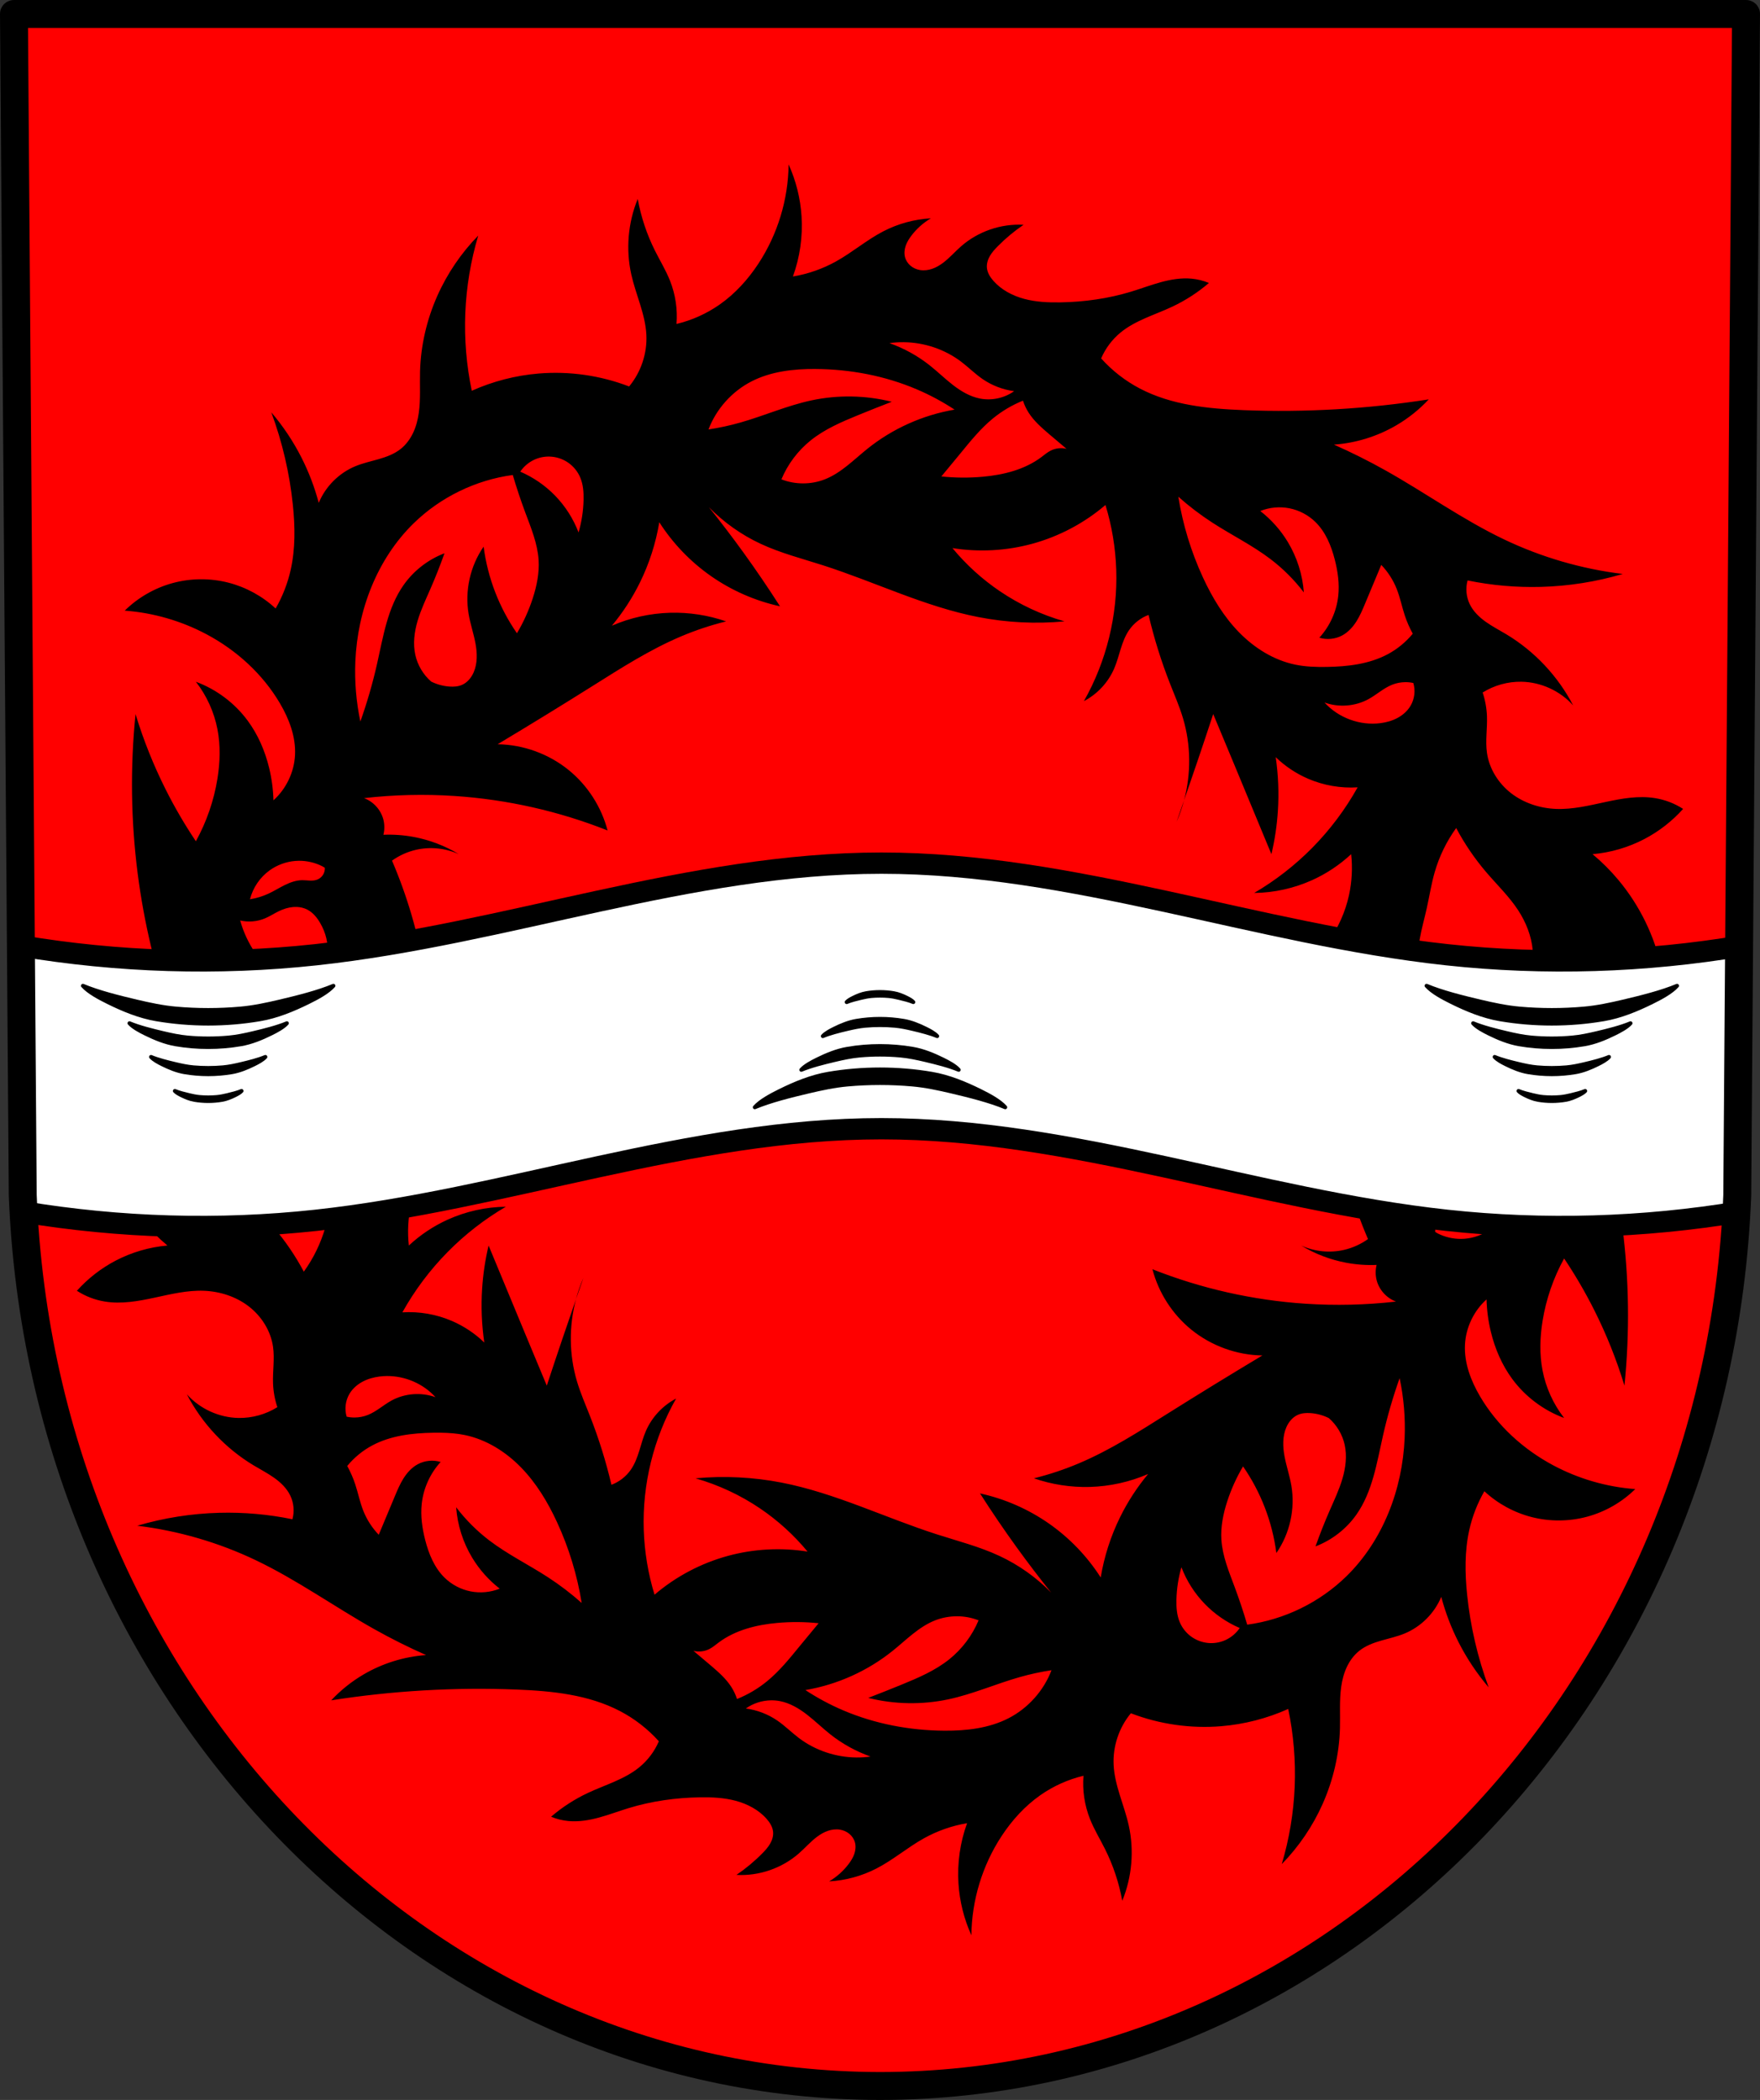 <?xml version="1.0" encoding="UTF-8" standalone="no"?>
<!-- Created with Inkscape (http://www.inkscape.org/) -->

<svg
   xmlns:dc="http://purl.org/dc/elements/1.1/"
   xmlns:cc="http://creativecommons.org/ns#"
   xmlns:rdf="http://www.w3.org/1999/02/22-rdf-syntax-ns#"
   xmlns:svg="http://www.w3.org/2000/svg"
   xmlns="http://www.w3.org/2000/svg"
   xmlns:sodipodi="http://sodipodi.sourceforge.net/DTD/sodipodi-0.dtd"
   xmlns:inkscape="http://www.inkscape.org/namespaces/inkscape"
   width="175.178mm"
   height="209.018mm"
   viewBox="0 0 175.178 209.018"
   version="1.1"
   id="svg1295"
   inkscape:version="0.92.4 (5da689c313, 2019-01-14)"
   sodipodi:docname="DEU Dörnbach COA.svg">
  <rect x="0" y="0" width="175.178" height="209.018" fill="#333333" stroke="none"/>
  <defs
     id="defs1289">
    <inkscape:path-effect
       effect="spiro"
       id="path-effect2584"
       is_visible="true" />
    <inkscape:path-effect
       effect="spiro"
       id="path-effect2579"
       is_visible="true" />
    <inkscape:path-effect
       effect="spiro"
       id="path-effect2574"
       is_visible="true" />
    <inkscape:path-effect
       effect="spiro"
       id="path-effect2569"
       is_visible="true" />
    <inkscape:path-effect
       effect="spiro"
       id="path-effect2564"
       is_visible="true" />
    <inkscape:path-effect
       effect="spiro"
       id="path-effect2559"
       is_visible="true" />
    <inkscape:path-effect
       effect="spiro"
       id="path-effect2554"
       is_visible="true" />
    <inkscape:path-effect
       effect="spiro"
       id="path-effect2549"
       is_visible="true" />
    <inkscape:path-effect
       effect="spiro"
       id="path-effect2544"
       is_visible="true" />
    <inkscape:path-effect
       effect="spiro"
       id="path-effect2539"
       is_visible="true" />
    <inkscape:path-effect
       effect="spiro"
       id="path-effect2535"
       is_visible="true" />
    <inkscape:path-effect
       effect="spiro"
       id="path-effect2385"
       is_visible="true" />
  </defs>
  <sodipodi:namedview
     id="base"
     pagecolor="#ffffff"
     bordercolor="#666666"
     borderopacity="1.0"
     inkscape:pageopacity="0.0"
     inkscape:pageshadow="2"
     inkscape:zoom="0.6936796"
     inkscape:cx="331.04457"
     inkscape:cy="394.99502"
     inkscape:document-units="mm"
     inkscape:current-layer="layer1"
     showgrid="false"
     inkscape:window-width="1366"
     inkscape:window-height="745"
     inkscape:window-x="-8"
     inkscape:window-y="-8"
     inkscape:window-maximized="1"
     fit-margin-top="0"
     fit-margin-left="0"
     fit-margin-right="0"
     fit-margin-bottom="0"
     inkscape:snap-midpoints="true"
     inkscape:snap-smooth-nodes="true"
     inkscape:snap-nodes="false" />
  <g
     inkscape:label="Ebene 1"
     inkscape:groupmode="layer"
     id="layer1"
     transform="translate(-3.412,-15.543)">
    <path
       style="fill:#ff0000;fill-opacity:1;fill-rule:evenodd;stroke:none;stroke-width:2.779;stroke-linecap:round;stroke-linejoin:round;stroke-miterlimit:4;stroke-dasharray:none;stroke-opacity:1"
       inkscape:connector-curvature="0"
       d="M 177.2,16.933 176.326,134.514 C 174.418,183.973 136.719,223.144 91.001,223.172 45.324,223.111 7.611,183.926 5.676,134.514 L 4.801,16.933 H 90.999 Z"
       id="path10563-0-6-2-2"
       sodipodi:nodetypes="ccccccc" />
    <path
       style="fill:#000000;stroke:none;stroke-width:0.529;stroke-linecap:round;stroke-linejoin:round;stroke-miterlimit:4;stroke-dasharray:none;stroke-opacity:1"
       d="m 81.904,31.911 c -0.035,3.485 -1.091,6.955 -3.003,9.869 -1.033,1.574 -2.319,2.995 -3.861,4.076 -1.292,0.905 -2.756,1.565 -4.291,1.931 0.115,-1.454 -0.108,-2.934 -0.644,-4.291 -0.412,-1.042 -1.001,-2.002 -1.502,-3.003 -0.812,-1.624 -1.391,-3.363 -1.716,-5.149 -0.97,2.36 -1.197,5.018 -0.643,7.509 0.449,2.02 1.398,3.941 1.502,6.007 0.093,1.849 -0.532,3.725 -1.716,5.149 -2.856,-1.098 -5.962,-1.542 -9.011,-1.287 -2.292,0.191 -4.551,0.774 -6.65,1.716 -0.531,-2.535 -0.748,-5.135 -0.644,-7.723 0.106,-2.615 0.539,-5.216 1.287,-7.723 -1.701,1.739 -3.089,3.783 -4.076,6.007 -1.048,2.362 -1.644,4.926 -1.717,7.509 -0.038,1.376 0.069,2.761 -0.122,4.124 -0.096,0.681 -0.267,1.356 -0.56,1.979 -0.293,0.623 -0.709,1.193 -1.249,1.621 -0.634,0.502 -1.41,0.788 -2.186,1.012 -0.777,0.224 -1.572,0.395 -2.319,0.704 -1.631,0.674 -2.973,2.017 -3.647,3.647 -0.412,-1.557 -0.988,-3.069 -1.717,-4.505 -0.818,-1.613 -1.829,-3.129 -3.003,-4.505 1.099,2.969 1.822,6.076 2.146,9.225 0.221,2.145 0.254,4.331 -0.214,6.436 -0.301,1.353 -0.81,2.66 -1.502,3.862 -1.326,-1.234 -2.965,-2.128 -4.72,-2.575 -1.801,-0.458 -3.721,-0.444 -5.515,0.042 -1.794,0.486 -3.459,1.442 -4.783,2.747 2.842,0.21 5.638,1.02 8.152,2.36 2.984,1.59 5.58,3.95 7.294,6.865 0.919,1.563 1.592,3.338 1.502,5.149 -0.085,1.705 -0.876,3.364 -2.146,4.505 -0.03,-1.084 -0.174,-2.164 -0.429,-3.218 -0.409,-1.691 -1.11,-3.321 -2.145,-4.72 -1.295,-1.749 -3.108,-3.109 -5.149,-3.862 1.072,1.376 1.814,3.007 2.146,4.72 0.315,1.623 0.264,3.302 0,4.934 -0.352,2.176 -1.081,4.291 -2.146,6.222 -1.107,-1.651 -2.111,-3.372 -3.003,-5.149 -1.211,-2.412 -2.217,-4.927 -3.003,-7.509 -0.534,5.277 -0.462,10.615 0.214,15.876 0.63,4.895 1.783,9.723 3.433,14.374 l 25.744,2.145 c -0.092,-4.208 -0.743,-8.404 -1.931,-12.443 -0.536,-1.824 -1.182,-3.616 -1.931,-5.364 0.706,-0.507 1.513,-0.874 2.36,-1.073 1.425,-0.334 2.96,-0.181 4.291,0.429 -1.382,-0.837 -2.917,-1.422 -4.505,-1.717 -0.989,-0.184 -1.998,-0.256 -3.003,-0.214 0.123,-0.49 0.123,-1.011 0,-1.502 -0.244,-0.971 -0.991,-1.801 -1.931,-2.145 2.989,-0.341 6.008,-0.412 9.01,-0.214 5.214,0.344 10.374,1.507 15.232,3.432 -0.611,-2.342 -1.984,-4.479 -3.862,-6.007 -1.984,-1.615 -4.521,-2.538 -7.079,-2.575 3.167,-1.897 6.314,-3.828 9.439,-5.792 2.849,-1.791 5.698,-3.619 8.796,-4.934 1.459,-0.619 2.967,-1.122 4.505,-1.502 -1.787,-0.619 -3.687,-0.912 -5.578,-0.858 -1.989,0.056 -3.967,0.496 -5.792,1.287 1.095,-1.313 2.034,-2.757 2.789,-4.291 0.933,-1.894 1.586,-3.925 1.931,-6.007 1.344,2.101 3.104,3.935 5.149,5.363 2.061,1.44 4.409,2.467 6.865,3.003 -1.164,-1.822 -2.381,-3.611 -3.647,-5.363 -1.106,-1.53 -2.251,-3.032 -3.432,-4.505 1.479,1.511 3.232,2.754 5.149,3.647 1.99,0.928 4.131,1.474 6.222,2.145 5.173,1.66 10.113,4.109 15.446,5.149 2.821,0.55 5.72,0.695 8.581,0.429 -2.286,-0.652 -4.467,-1.67 -6.436,-3.003 -1.766,-1.196 -3.361,-2.646 -4.72,-4.291 2.636,0.421 5.362,0.274 7.938,-0.429 2.676,-0.73 5.186,-2.059 7.294,-3.862 0.638,2.086 0.999,4.256 1.072,6.436 0.152,4.547 -0.974,9.129 -3.218,13.087 1.327,-0.691 2.406,-1.847 3.003,-3.218 0.277,-0.635 0.452,-1.309 0.658,-1.97 0.206,-0.662 0.449,-1.322 0.843,-1.891 0.471,-0.681 1.155,-1.212 1.931,-1.502 0.549,2.336 1.266,4.632 2.145,6.865 0.448,1.137 0.938,2.261 1.287,3.432 0.786,2.641 0.809,5.499 0.1,8.161 0.472,-1.36 0.94,-2.721 1.401,-4.085 0.507,-1.5 1.008,-3.001 1.502,-4.505 0.716,1.716 1.432,3.432 2.146,5.149 1.219,2.931 2.434,5.863 3.647,8.796 0.335,-1.409 0.55,-2.846 0.643,-4.291 0.116,-1.789 0.044,-3.59 -0.214,-5.363 0.932,0.901 2.028,1.632 3.218,2.145 1.547,0.667 3.253,0.964 4.935,0.858 -1.223,2.192 -2.743,4.219 -4.505,6.007 -1.722,1.747 -3.675,3.266 -5.792,4.505 1.992,-0.022 3.978,-0.464 5.792,-1.287 1.415,-0.642 2.724,-1.515 3.861,-2.574 0.148,1.358 0.075,2.74 -0.214,4.076 -0.727,3.348 -2.87,6.365 -5.792,8.152 l 12.882,-0.3 c -0.033,-0.12 -0.063,-0.24 -0.088,-0.362 -0.21,-1.023 -0.141,-2.085 0.038,-3.114 0.179,-1.029 0.467,-2.035 0.695,-3.054 0.268,-1.201 0.454,-2.421 0.794,-3.603 0.453,-1.574 1.18,-3.069 2.138,-4.397 0.833,1.569 1.838,3.046 2.992,4.397 1.071,1.254 2.274,2.406 3.176,3.786 0.779,1.193 1.322,2.558 1.45,3.978 0.063,0.705 0.019,1.422 -0.136,2.113 l 12.959,-0.301 c -0.692,-3.221 -2.178,-6.268 -4.291,-8.796 -0.779,-0.933 -1.641,-1.795 -2.574,-2.574 1.793,-0.155 3.553,-0.669 5.149,-1.502 1.453,-0.759 2.769,-1.782 3.862,-3.003 -0.842,-0.545 -1.799,-0.913 -2.789,-1.073 -1.641,-0.266 -3.318,0.037 -4.943,0.387 -1.625,0.35 -3.264,0.752 -4.926,0.686 -1.599,-0.064 -3.193,-0.582 -4.459,-1.561 -1.265,-0.98 -2.179,-2.433 -2.406,-4.017 -0.172,-1.205 0.045,-2.431 0,-3.647 -0.03,-0.802 -0.175,-1.599 -0.429,-2.36 1.149,-0.718 2.507,-1.096 3.862,-1.073 1.942,0.033 3.856,0.91 5.149,2.36 -1.511,-2.91 -3.84,-5.39 -6.65,-7.08 -0.686,-0.412 -1.4,-0.78 -2.052,-1.244 -0.652,-0.464 -1.247,-1.039 -1.595,-1.759 -0.351,-0.727 -0.429,-1.582 -0.214,-2.36 2.396,0.493 4.849,0.709 7.294,0.643 2.758,-0.074 5.506,-0.508 8.152,-1.287 -4.084,-0.497 -8.086,-1.662 -11.799,-3.433 -4.109,-1.96 -7.829,-4.637 -11.799,-6.865 -1.674,-0.939 -3.393,-1.799 -5.149,-2.575 2.185,-0.156 4.332,-0.823 6.221,-1.931 1.189,-0.697 2.277,-1.567 3.218,-2.575 -6.096,0.956 -12.285,1.316 -18.45,1.073 -3.533,-0.14 -7.164,-0.507 -10.298,-2.146 -1.453,-0.76 -2.768,-1.782 -3.862,-3.003 0.426,-0.996 1.095,-1.887 1.931,-2.575 1.488,-1.223 3.407,-1.753 5.149,-2.574 1.314,-0.619 2.544,-1.415 3.647,-2.36 -0.546,-0.228 -1.127,-0.373 -1.716,-0.429 -1.027,-0.097 -2.063,0.077 -3.058,0.348 -0.995,0.271 -1.962,0.638 -2.949,0.939 -2.291,0.698 -4.685,1.034 -7.08,1.073 -1.203,0.02 -2.419,-0.036 -3.581,-0.348 -1.162,-0.311 -2.275,-0.894 -3.07,-1.797 -0.322,-0.366 -0.596,-0.802 -0.643,-1.287 -0.04,-0.411 0.088,-0.826 0.294,-1.184 0.206,-0.358 0.488,-0.667 0.778,-0.961 0.785,-0.797 1.649,-1.516 2.575,-2.145 -2.246,-0.127 -4.531,0.661 -6.221,2.145 -0.613,0.538 -1.15,1.163 -1.804,1.651 -0.327,0.244 -0.683,0.453 -1.068,0.586 -0.385,0.133 -0.802,0.187 -1.205,0.123 -0.344,-0.055 -0.676,-0.198 -0.944,-0.422 -0.268,-0.224 -0.47,-0.528 -0.558,-0.866 -0.098,-0.374 -0.055,-0.776 0.073,-1.14 0.128,-0.365 0.337,-0.697 0.571,-1.005 0.524,-0.69 1.184,-1.276 1.931,-1.716 -1.64,0.091 -3.26,0.533 -4.72,1.287 -1.658,0.856 -3.089,2.097 -4.72,3.003 -1.331,0.74 -2.789,1.25 -4.291,1.502 0.696,-1.915 0.989,-3.974 0.858,-6.007 -0.115,-1.775 -0.553,-3.528 -1.287,-5.149 z m 39.36,63.295 c -0.247,0.713 -0.493,1.425 -0.744,2.137 0.304,-0.692 0.549,-1.407 0.744,-2.137 z M 93.353,49.604 c 2.043,0.02 4.081,0.698 5.713,1.931 0.739,0.559 1.395,1.224 2.16,1.747 0.929,0.635 2.009,1.048 3.125,1.195 -0.97,0.693 -2.231,0.966 -3.401,0.735 -0.993,-0.196 -1.89,-0.729 -2.69,-1.349 -0.8,-0.62 -1.525,-1.332 -2.319,-1.96 -1.2,-0.948 -2.557,-1.697 -3.998,-2.206 0.467,-0.067 0.939,-0.098 1.411,-0.093 z m -8.764,2.667 c 3.444,0.022 6.896,0.672 10.065,2.022 1.313,0.559 2.577,1.237 3.769,2.022 -3.164,0.537 -6.185,1.895 -8.686,3.906 -1.358,1.092 -2.606,2.397 -4.228,3.033 -1.372,0.538 -2.948,0.538 -4.32,0 0.625,-1.5 1.63,-2.84 2.895,-3.861 1.397,-1.127 3.072,-1.847 4.734,-2.527 1.114,-0.456 2.232,-0.9 3.355,-1.333 -2.609,-0.652 -5.367,-0.699 -7.996,-0.138 -2.418,0.516 -4.699,1.531 -7.077,2.206 -1.041,0.296 -2.101,0.526 -3.171,0.689 0.777,-2.043 2.33,-3.78 4.274,-4.78 1.948,-1.001 4.197,-1.255 6.388,-1.241 z m 20.642,3.152 c 0.139,0.43 0.334,0.842 0.58,1.221 0.522,0.807 1.256,1.451 1.985,2.076 0.587,0.503 1.177,1.002 1.771,1.497 -0.528,-0.13 -1.103,-0.064 -1.587,0.183 -0.333,0.17 -0.618,0.417 -0.916,0.641 -1.662,1.246 -3.763,1.768 -5.832,1.954 -1.371,0.124 -2.754,0.114 -4.123,-0.03 0.635,-0.76 1.266,-1.524 1.893,-2.29 1.005,-1.229 2.009,-2.475 3.237,-3.481 0.9,-0.737 1.913,-1.337 2.993,-1.771 z m -47.106,5.566 c 0.076,0.002 0.152,0.007 0.228,0.014 0.608,0.059 1.198,0.285 1.69,0.646 0.492,0.362 0.884,0.858 1.121,1.421 0.296,0.7 0.35,1.478 0.332,2.238 -0.026,1.093 -0.194,2.183 -0.498,3.233 -0.517,-1.356 -1.312,-2.605 -2.321,-3.648 -0.987,-1.02 -2.178,-1.843 -3.482,-2.404 0.342,-0.506 0.822,-0.918 1.374,-1.178 0.483,-0.228 1.021,-0.339 1.554,-0.323 z m -3.675,1.832 c 0.371,1.258 0.786,2.502 1.243,3.731 0.574,1.539 1.222,3.087 1.327,4.726 0.082,1.291 -0.181,2.583 -0.58,3.813 -0.394,1.214 -0.924,2.384 -1.575,3.482 -0.875,-1.263 -1.6,-2.63 -2.155,-4.062 -0.568,-1.466 -0.959,-3 -1.161,-4.559 -1.341,1.932 -1.889,4.397 -1.492,6.715 0.167,0.975 0.491,1.916 0.675,2.888 0.184,0.971 0.218,2.01 -0.178,2.916 -0.233,0.532 -0.628,1.012 -1.161,1.243 -0.387,0.168 -0.822,0.196 -1.243,0.166 -0.633,-0.045 -1.256,-0.215 -1.824,-0.498 -0.788,-0.687 -1.35,-1.631 -1.576,-2.653 -0.246,-1.113 -0.099,-2.283 0.223,-3.377 0.322,-1.094 0.813,-2.128 1.27,-3.173 0.512,-1.171 0.982,-2.36 1.409,-3.565 -1.626,0.617 -3.059,1.729 -4.062,3.15 -1.609,2.28 -2.038,5.154 -2.653,7.875 -0.438,1.937 -0.992,3.849 -1.658,5.721 -0.413,-1.959 -0.581,-3.969 -0.498,-5.969 0.211,-5.095 2.155,-10.199 5.803,-13.761 2.663,-2.6 6.177,-4.313 9.865,-4.808 z m 66.243,2.161 c 1.055,0.939 2.182,1.798 3.366,2.567 1.921,1.248 3.997,2.263 5.82,3.651 1.245,0.948 2.361,2.065 3.309,3.309 -0.129,-1.768 -0.681,-3.504 -1.597,-5.021 -0.714,-1.183 -1.648,-2.233 -2.739,-3.081 0.913,-0.367 1.934,-0.462 2.9,-0.271 0.966,0.191 1.873,0.668 2.578,1.355 1.024,0.998 1.586,2.38 1.94,3.765 0.3,1.172 0.472,2.391 0.343,3.595 -0.165,1.541 -0.836,3.023 -1.883,4.165 0.75,0.231 1.592,0.147 2.282,-0.228 0.587,-0.319 1.051,-0.831 1.409,-1.395 0.357,-0.564 0.617,-1.184 0.874,-1.8 0.532,-1.274 1.064,-2.549 1.597,-3.823 0.662,0.689 1.189,1.508 1.54,2.396 0.337,0.851 0.512,1.756 0.799,2.625 0.209,0.632 0.476,1.244 0.798,1.826 -0.69,0.841 -1.549,1.543 -2.51,2.054 -1.836,0.974 -3.969,1.221 -6.048,1.255 -1.051,0.017 -2.109,-0.015 -3.138,-0.228 -2.14,-0.442 -4.073,-1.657 -5.6,-3.222 -1.526,-1.564 -2.669,-3.467 -3.586,-5.451 -1.18,-2.553 -2.009,-5.268 -2.454,-8.044 z m 22.592,18.459 c 0.269,-0.002 0.538,0.026 0.8,0.084 0.226,0.756 0.12,1.605 -0.285,2.282 -0.304,0.507 -0.763,0.911 -1.283,1.192 -0.52,0.281 -1.098,0.442 -1.684,0.52 -2.047,0.272 -4.207,-0.521 -5.591,-2.054 1.423,0.516 3.067,0.388 4.393,-0.342 0.801,-0.441 1.49,-1.088 2.339,-1.426 0.416,-0.166 0.863,-0.251 1.311,-0.255 z M 33.154,101.221 c 0.806,-0.007 1.613,0.179 2.333,0.543 l 0.257,0.154 c 0.014,0.251 -0.054,0.507 -0.192,0.717 -0.137,0.211 -0.343,0.376 -0.579,0.465 -0.234,0.088 -0.49,0.101 -0.741,0.09 -0.25,-0.01 -0.499,-0.042 -0.749,-0.039 -0.605,0.008 -1.191,0.221 -1.734,0.488 -0.543,0.268 -1.057,0.593 -1.606,0.848 -0.587,0.272 -1.211,0.463 -1.85,0.565 0.288,-1.148 0.993,-2.185 1.953,-2.877 0.748,-0.538 1.644,-0.867 2.563,-0.939 0.115,-0.009 0.23,-0.014 0.345,-0.015 z m -0.215,4.594 c 0.367,0.013 0.732,0.097 1.058,0.265 0.557,0.286 0.97,0.794 1.284,1.336 0.279,0.481 0.494,1 0.617,1.542 0.233,1.025 0.124,2.125 -0.309,3.083 -0.159,0.353 -0.363,0.688 -0.628,0.97 -0.265,0.282 -0.595,0.508 -0.964,0.623 -0.465,0.145 -0.974,0.108 -1.438,-0.039 -0.464,-0.147 -0.888,-0.399 -1.286,-0.68 -0.944,-0.668 -1.757,-1.516 -2.415,-2.467 -0.692,-1 -1.216,-2.116 -1.542,-3.288 0.817,0.191 1.693,0.118 2.467,-0.206 0.481,-0.201 0.918,-0.493 1.387,-0.719 0.441,-0.212 0.914,-0.367 1.401,-0.409 0.122,-0.011 0.244,-0.014 0.367,-0.009 z m 102.77,15.25 c 0.092,4.208 0.743,8.404 1.931,12.443 0.536,1.824 1.182,3.616 1.931,5.364 -0.706,0.507 -1.513,0.874 -2.36,1.073 -1.425,0.334 -2.96,0.181 -4.291,-0.429 1.382,0.837 2.917,1.422 4.505,1.717 0.989,0.184 1.998,0.256 3.003,0.214 -0.123,0.49 -0.123,1.011 0,1.502 0.244,0.971 0.991,1.801 1.931,2.145 -2.989,0.341 -6.008,0.412 -9.01,0.214 -5.214,-0.344 -10.374,-1.507 -15.232,-3.432 0.611,2.342 1.984,4.479 3.862,6.007 1.984,1.615 4.521,2.538 7.079,2.575 -3.167,1.897 -6.314,3.828 -9.439,5.792 -2.849,1.791 -5.698,3.619 -8.796,4.934 -1.459,0.619 -2.967,1.122 -4.505,1.502 1.787,0.619 3.687,0.912 5.578,0.858 1.989,-0.056 3.967,-0.496 5.792,-1.287 -1.095,1.313 -2.034,2.757 -2.789,4.291 -0.933,1.894 -1.586,3.925 -1.931,6.007 -1.344,-2.101 -3.104,-3.935 -5.149,-5.364 -2.061,-1.44 -4.409,-2.467 -6.865,-3.003 1.164,1.822 2.381,3.611 3.647,5.363 1.106,1.53 2.251,3.032 3.432,4.505 -1.479,-1.512 -3.232,-2.754 -5.149,-3.647 -1.99,-0.928 -4.131,-1.474 -6.222,-2.145 -5.173,-1.66 -10.113,-4.109 -15.446,-5.149 -2.821,-0.55 -5.72,-0.695 -8.581,-0.429 2.286,0.652 4.467,1.67 6.436,3.003 1.766,1.196 3.361,2.646 4.72,4.291 -2.636,-0.421 -5.362,-0.274 -7.938,0.429 -2.676,0.73 -5.186,2.059 -7.294,3.862 -0.638,-2.086 -0.999,-4.256 -1.072,-6.436 -0.152,-4.547 0.974,-9.129 3.218,-13.087 -1.327,0.691 -2.406,1.847 -3.003,3.218 -0.277,0.635 -0.452,1.309 -0.658,1.97 -0.206,0.662 -0.449,1.322 -0.843,1.891 -0.471,0.681 -1.155,1.212 -1.931,1.502 -0.549,-2.336 -1.266,-4.632 -2.145,-6.865 -0.448,-1.137 -0.938,-2.261 -1.287,-3.432 -0.786,-2.641 -0.809,-5.499 -0.1,-8.161 -0.472,1.36 -0.94,2.721 -1.401,4.085 -0.507,1.5 -1.008,3.001 -1.502,4.505 -0.716,-1.716 -1.432,-3.432 -2.146,-5.149 -1.219,-2.931 -2.434,-5.863 -3.647,-8.796 -0.335,1.409 -0.55,2.846 -0.643,4.291 -0.116,1.789 -0.044,3.59 0.214,5.363 -0.932,-0.901 -2.028,-1.632 -3.218,-2.145 -1.547,-0.667 -3.253,-0.964 -4.935,-0.858 1.223,-2.192 2.743,-4.219 4.505,-6.007 1.722,-1.747 3.675,-3.266 5.792,-4.505 -1.992,0.022 -3.978,0.464 -5.792,1.287 -1.415,0.642 -2.724,1.515 -3.861,2.574 -0.148,-1.358 -0.075,-2.74 0.214,-4.076 0.727,-3.348 2.87,-6.365 5.792,-8.152 l -12.882,0.3 c 0.033,0.12 0.063,0.24 0.088,0.362 0.21,1.023 0.141,2.085 -0.038,3.114 -0.179,1.029 -0.467,2.035 -0.695,3.054 -0.268,1.201 -0.454,2.421 -0.794,3.603 -0.453,1.574 -1.18,3.069 -2.138,4.397 -0.833,-1.569 -1.838,-3.046 -2.992,-4.397 -1.071,-1.254 -2.274,-2.406 -3.176,-3.786 -0.779,-1.193 -1.322,-2.558 -1.45,-3.978 -0.063,-0.705 -0.019,-1.422 0.136,-2.113 l -12.959,0.301 c 0.692,3.221 2.178,6.268 4.291,8.796 0.779,0.933 1.641,1.795 2.574,2.574 -1.793,0.155 -3.553,0.669 -5.149,1.502 -1.453,0.759 -2.769,1.782 -3.862,3.003 0.842,0.545 1.799,0.913 2.789,1.073 1.641,0.266 3.318,-0.037 4.943,-0.387 1.625,-0.35 3.264,-0.752 4.926,-0.686 1.599,0.064 3.193,0.582 4.459,1.561 1.265,0.98 2.179,2.433 2.406,4.017 0.172,1.205 -0.045,2.431 0,3.647 0.03,0.802 0.175,1.599 0.429,2.36 -1.149,0.718 -2.507,1.096 -3.862,1.073 -1.942,-0.033 -3.856,-0.91 -5.149,-2.36 1.511,2.91 3.84,5.39 6.65,7.08 0.686,0.412 1.4,0.78 2.052,1.244 0.652,0.464 1.247,1.039 1.595,1.759 0.351,0.727 0.429,1.582 0.214,2.36 -2.396,-0.493 -4.849,-0.709 -7.294,-0.643 -2.758,0.074 -5.506,0.508 -8.152,1.287 4.084,0.497 8.086,1.661 11.799,3.433 4.109,1.96 7.829,4.637 11.799,6.865 1.674,0.939 3.393,1.799 5.149,2.575 -2.185,0.156 -4.332,0.823 -6.221,1.931 -1.189,0.697 -2.277,1.567 -3.218,2.575 6.096,-0.956 12.285,-1.316 18.45,-1.073 3.533,0.14 7.164,0.507 10.298,2.146 1.453,0.76 2.768,1.782 3.862,3.003 -0.426,0.996 -1.095,1.887 -1.931,2.575 -1.488,1.223 -3.407,1.753 -5.149,2.574 -1.314,0.619 -2.544,1.415 -3.647,2.36 0.546,0.228 1.127,0.373 1.716,0.429 1.027,0.097 2.063,-0.077 3.058,-0.348 0.995,-0.271 1.962,-0.638 2.949,-0.939 2.291,-0.698 4.685,-1.034 7.08,-1.073 1.203,-0.02 2.419,0.036 3.581,0.348 1.162,0.311 2.275,0.894 3.07,1.797 0.322,0.366 0.596,0.802 0.643,1.287 0.04,0.411 -0.088,0.826 -0.294,1.184 -0.206,0.358 -0.488,0.667 -0.778,0.961 -0.785,0.797 -1.649,1.516 -2.575,2.145 2.246,0.127 4.531,-0.661 6.221,-2.145 0.613,-0.538 1.15,-1.163 1.804,-1.651 0.327,-0.244 0.683,-0.453 1.068,-0.586 0.385,-0.133 0.802,-0.187 1.205,-0.123 0.344,0.055 0.676,0.198 0.944,0.422 0.268,0.224 0.47,0.528 0.558,0.866 0.098,0.374 0.055,0.776 -0.073,1.141 -0.128,0.365 -0.337,0.697 -0.571,1.005 -0.524,0.69 -1.184,1.276 -1.931,1.716 1.64,-0.091 3.26,-0.533 4.72,-1.287 1.658,-0.856 3.089,-2.097 4.72,-3.003 1.331,-0.74 2.789,-1.25 4.291,-1.502 -0.696,1.915 -0.989,3.974 -0.858,6.007 0.115,1.775 0.553,3.528 1.287,5.149 0.035,-3.485 1.091,-6.955 3.003,-9.869 1.033,-1.574 2.319,-2.995 3.861,-4.076 1.292,-0.905 2.756,-1.565 4.291,-1.931 -0.115,1.454 0.108,2.934 0.644,4.291 0.412,1.042 1.001,2.002 1.502,3.003 0.812,1.624 1.391,3.363 1.716,5.149 0.97,-2.36 1.197,-5.018 0.643,-7.509 -0.449,-2.02 -1.398,-3.941 -1.502,-6.007 -0.093,-1.849 0.532,-3.725 1.716,-5.149 2.856,1.098 5.962,1.542 9.011,1.287 2.292,-0.191 4.551,-0.774 6.65,-1.716 0.531,2.535 0.748,5.135 0.644,7.723 -0.106,2.615 -0.539,5.216 -1.287,7.723 1.701,-1.739 3.089,-3.783 4.076,-6.007 1.048,-2.361 1.644,-4.926 1.717,-7.509 0.038,-1.376 -0.069,-2.761 0.122,-4.124 0.096,-0.681 0.267,-1.356 0.56,-1.979 0.293,-0.623 0.709,-1.193 1.249,-1.621 0.634,-0.502 1.41,-0.788 2.186,-1.012 0.777,-0.224 1.572,-0.395 2.319,-0.704 1.631,-0.674 2.973,-2.017 3.647,-3.647 0.412,1.556 0.988,3.069 1.717,4.505 0.818,1.613 1.829,3.129 3.003,4.505 -1.099,-2.969 -1.822,-6.076 -2.146,-9.225 -0.221,-2.145 -0.254,-4.331 0.214,-6.436 0.301,-1.353 0.81,-2.66 1.502,-3.862 1.326,1.234 2.965,2.128 4.72,2.575 1.801,0.458 3.721,0.444 5.515,-0.042 1.794,-0.486 3.459,-1.442 4.783,-2.747 -2.842,-0.21 -5.638,-1.02 -8.152,-2.36 -2.984,-1.59 -5.58,-3.95 -7.294,-6.865 -0.919,-1.563 -1.592,-3.338 -1.502,-5.149 0.085,-1.705 0.876,-3.364 2.146,-4.505 0.03,1.084 0.174,2.164 0.429,3.218 0.409,1.691 1.11,3.321 2.145,4.72 1.295,1.749 3.108,3.109 5.149,3.862 -1.072,-1.376 -1.814,-3.007 -2.146,-4.72 -0.315,-1.623 -0.264,-3.302 0,-4.934 0.352,-2.176 1.081,-4.291 2.146,-6.222 1.107,1.651 2.111,3.372 3.003,5.149 1.211,2.412 2.217,4.927 3.003,7.509 0.534,-5.277 0.462,-10.615 -0.214,-15.876 -0.63,-4.895 -1.783,-9.723 -3.433,-14.374 z m -74.972,23.805 c 0.247,-0.713 0.493,-1.425 0.744,-2.137 -0.304,0.692 -0.549,1.407 -0.744,2.137 z M 148.541,126.354 c 0.303,-0.012 0.611,0.037 0.901,0.129 0.464,0.147 0.888,0.399 1.286,0.68 0.944,0.668 1.757,1.516 2.415,2.467 0.692,1 1.216,2.116 1.542,3.288 -0.817,-0.191 -1.693,-0.118 -2.467,0.206 -0.481,0.201 -0.918,0.493 -1.387,0.719 -0.441,0.212 -0.914,0.367 -1.401,0.409 -0.122,0.011 -0.244,0.014 -0.367,0.009 -0.367,-0.013 -0.732,-0.097 -1.058,-0.265 -0.557,-0.286 -0.97,-0.794 -1.284,-1.336 -0.279,-0.481 -0.494,-1 -0.617,-1.542 -0.233,-1.025 -0.124,-2.125 0.309,-3.083 0.159,-0.353 0.363,-0.688 0.628,-0.97 0.265,-0.282 0.595,-0.508 0.964,-0.623 0.174,-0.054 0.355,-0.083 0.537,-0.09 z m 5.167,8.671 c -0.288,1.148 -0.993,2.185 -1.953,2.877 -0.748,0.538 -1.644,0.867 -2.563,0.939 -0.115,0.009 -0.23,0.014 -0.345,0.015 -0.806,0.007 -1.613,-0.179 -2.333,-0.543 l -0.257,-0.154 c -0.014,-0.251 0.054,-0.507 0.192,-0.717 0.137,-0.211 0.343,-0.376 0.579,-0.465 0.234,-0.088 0.49,-0.101 0.741,-0.09 0.25,0.01 0.499,0.042 0.749,0.039 0.605,-0.008 1.191,-0.221 1.734,-0.488 0.543,-0.268 1.057,-0.593 1.606,-0.847 0.587,-0.272 1.211,-0.463 1.85,-0.565 z M 41.938,152.505 c 1.804,-0.009 3.609,0.766 4.82,2.107 -1.424,-0.516 -3.067,-0.388 -4.393,0.342 -0.801,0.441 -1.49,1.088 -2.339,1.426 -0.416,0.166 -0.863,0.251 -1.311,0.255 -0.269,0.002 -0.538,-0.026 -0.8,-0.084 -0.226,-0.756 -0.12,-1.605 0.285,-2.282 0.304,-0.507 0.763,-0.911 1.283,-1.192 0.52,-0.281 1.098,-0.442 1.684,-0.52 0.256,-0.034 0.514,-0.051 0.772,-0.053 z m 100.783,0.211 c 0.413,1.959 0.581,3.969 0.498,5.969 -0.211,5.095 -2.155,10.199 -5.803,13.761 -2.663,2.6 -6.177,4.313 -9.865,4.808 -0.371,-1.258 -0.786,-2.502 -1.243,-3.731 -0.574,-1.539 -1.222,-3.087 -1.327,-4.726 -0.082,-1.291 0.181,-2.583 0.58,-3.813 0.394,-1.214 0.924,-2.384 1.575,-3.482 0.875,1.263 1.6,2.63 2.155,4.062 0.568,1.466 0.959,3 1.161,4.559 1.341,-1.932 1.889,-4.397 1.492,-6.715 -0.167,-0.975 -0.491,-1.916 -0.675,-2.888 -0.184,-0.971 -0.218,-2.01 0.178,-2.916 0.233,-0.532 0.628,-1.012 1.161,-1.243 0.387,-0.168 0.822,-0.196 1.243,-0.166 0.633,0.045 1.256,0.215 1.824,0.498 0.788,0.687 1.35,1.631 1.576,2.653 0.246,1.113 0.099,2.283 -0.223,3.377 -0.322,1.094 -0.813,2.128 -1.27,3.173 -0.512,1.171 -0.982,2.36 -1.409,3.565 1.626,-0.617 3.059,-1.729 4.062,-3.15 1.609,-2.28 2.038,-5.154 2.653,-7.875 0.438,-1.937 0.992,-3.849 1.658,-5.721 z m -95.402,5.432 c 0.789,0.012 1.577,0.07 2.349,0.229 2.14,0.442 4.073,1.657 5.6,3.222 1.526,1.564 2.669,3.467 3.586,5.451 1.18,2.553 2.009,5.268 2.454,8.044 -1.055,-0.939 -2.182,-1.798 -3.366,-2.567 -1.921,-1.248 -3.997,-2.263 -5.82,-3.651 -1.245,-0.948 -2.361,-2.065 -3.309,-3.309 0.129,1.768 0.681,3.504 1.597,5.021 0.714,1.183 1.648,2.233 2.739,3.081 -0.913,0.367 -1.934,0.462 -2.9,0.271 -0.966,-0.191 -1.873,-0.668 -2.578,-1.355 -1.024,-0.998 -1.586,-2.38 -1.94,-3.765 -0.3,-1.172 -0.472,-2.391 -0.343,-3.595 0.165,-1.541 0.836,-3.023 1.883,-4.165 -0.75,-0.231 -1.592,-0.147 -2.282,0.228 -0.587,0.319 -1.051,0.831 -1.409,1.395 -0.357,0.564 -0.617,1.184 -0.874,1.8 -0.532,1.274 -1.064,2.549 -1.597,3.822 -0.662,-0.689 -1.189,-1.508 -1.54,-2.396 -0.337,-0.851 -0.512,-1.756 -0.799,-2.625 -0.209,-0.632 -0.476,-1.244 -0.798,-1.826 0.69,-0.841 1.549,-1.544 2.51,-2.054 1.836,-0.974 3.969,-1.221 6.048,-1.255 0.263,-0.004 0.526,-0.005 0.789,-0.002 z m 73.682,13.387 c 0.517,1.356 1.312,2.605 2.321,3.648 0.987,1.02 2.178,1.843 3.482,2.404 -0.342,0.506 -0.822,0.918 -1.374,1.178 -0.483,0.228 -1.021,0.339 -1.554,0.324 -0.076,-0.002 -0.152,-0.007 -0.228,-0.015 -0.608,-0.059 -1.198,-0.285 -1.69,-0.646 -0.492,-0.362 -0.884,-0.858 -1.121,-1.421 -0.296,-0.7 -0.35,-1.478 -0.332,-2.238 0.026,-1.093 0.194,-2.183 0.498,-3.233 z m -22.349,4.883 c 0.737,0 1.474,0.135 2.16,0.404 -0.625,1.5 -1.63,2.84 -2.895,3.861 -1.397,1.127 -3.072,1.847 -4.734,2.527 -1.114,0.456 -2.232,0.9 -3.355,1.333 2.609,0.652 5.367,0.699 7.996,0.138 2.418,-0.516 4.699,-1.531 7.077,-2.206 1.041,-0.296 2.101,-0.526 3.171,-0.689 -0.777,2.043 -2.33,3.78 -4.274,4.78 -1.948,1.001 -4.197,1.255 -6.388,1.241 -3.444,-0.022 -6.896,-0.672 -10.065,-2.022 -1.313,-0.559 -2.577,-1.237 -3.769,-2.022 3.164,-0.537 6.185,-1.895 8.686,-3.906 1.358,-1.092 2.606,-2.397 4.228,-3.033 0.686,-0.269 1.423,-0.404 2.16,-0.404 z m -15.82,0.577 c 0.688,0.005 1.376,0.044 2.06,0.116 -0.635,0.76 -1.266,1.524 -1.893,2.29 -1.005,1.229 -2.009,2.475 -3.237,3.481 -0.9,0.737 -1.913,1.337 -2.993,1.771 -0.139,-0.43 -0.334,-0.842 -0.58,-1.221 -0.522,-0.807 -1.256,-1.451 -1.985,-2.076 -0.587,-0.503 -1.177,-1.002 -1.771,-1.497 0.528,0.13 1.103,0.065 1.587,-0.183 0.333,-0.17 0.618,-0.417 0.916,-0.641 1.662,-1.246 3.763,-1.768 5.832,-1.954 0.685,-0.062 1.374,-0.09 2.062,-0.085 z m -2.67,7.789 c 0.298,-0.004 0.596,0.022 0.888,0.08 0.993,0.196 1.89,0.729 2.69,1.349 0.8,0.62 1.525,1.332 2.319,1.96 1.2,0.948 2.557,1.697 3.998,2.206 -0.467,0.067 -0.939,0.098 -1.411,0.093 -2.043,-0.019 -4.081,-0.698 -5.713,-1.931 -0.739,-0.559 -1.395,-1.224 -2.16,-1.747 -0.929,-0.635 -2.009,-1.048 -3.125,-1.195 0.728,-0.52 1.619,-0.803 2.513,-0.815 z"
       id="path2533-1"
       inkscape:connector-curvature="0" />
    <path
       style="fill:#ffffff;stroke:#000000;stroke-width:8;stroke-linecap:butt;stroke-linejoin:round;stroke-miterlimit:4;stroke-dasharray:none;stroke-opacity:1"
       d="M 331.045 324.197 C 259.198 324.197 190.05 350.862 118.621 358.602 C 81.778 362.594 44.403 361.403 7.855 355.275 L 8.557 449.65 C 8.629 451.505 8.739 453.349 8.838 455.195 C 45.072 461.18 82.108 462.31 118.621 458.354 C 190.05 450.613 259.198 423.949 331.045 423.949 C 402.892 423.949 472.04 450.613 543.469 458.354 C 579.983 462.31 617.02 461.178 653.256 455.193 C 653.354 453.348 653.462 451.504 653.533 449.65 L 654.234 355.275 C 617.687 361.403 580.312 362.594 543.469 358.602 C 472.04 350.862 402.892 324.197 331.045 324.197 z "
       transform="matrix(0.265,0,0,0.265,3.412,15.543)"
       id="path2383" />
    <path
       style="fill:none;fill-rule:evenodd;stroke:#000000;stroke-width:2.779;stroke-linecap:round;stroke-linejoin:round;stroke-miterlimit:4;stroke-dasharray:none;stroke-opacity:1"
       inkscape:connector-curvature="0"
       d="M 177.2,16.933 176.326,134.514 C 174.418,183.973 136.719,223.144 91.001,223.172 45.324,223.111 7.611,183.926 5.676,134.514 L 4.801,16.933 H 90.999 Z"
       id="path10563-0-6-2"
       sodipodi:nodetypes="ccccccc" />
    <path
       style="fill:#000000;fill-rule:evenodd;stroke:#000000;stroke-width:0.39px;stroke-linecap:butt;stroke-linejoin:round;stroke-opacity:1"
       d="m 91.001,114.285 c -0.462,-10e-6 -0.924,0.038 -1.375,0.116 -0.448,0.077 -0.876,0.254 -1.279,0.453 -0.239,0.118 -0.517,0.267 -0.664,0.433 0.409,-0.171 0.94,-0.304 1.422,-0.418 0.342,-0.081 0.689,-0.155 1.04,-0.187 0.568,-0.05 1.143,-0.05 1.711,0 0.351,0.031 0.698,0.106 1.04,0.187 0.482,0.114 1.013,0.247 1.422,0.418 -0.147,-0.166 -0.425,-0.315 -0.664,-0.433 -0.403,-0.199 -0.831,-0.376 -1.279,-0.453 -0.451,-0.077 -0.913,-0.116 -1.376,-0.116 z m 0,2.671 c -0.793,-2e-5 -1.586,0.067 -2.359,0.199 -0.769,0.132 -1.502,0.436 -2.193,0.777 -0.409,0.202 -0.886,0.457 -1.138,0.743 0.702,-0.293 1.613,-0.522 2.439,-0.716 0.587,-0.138 1.181,-0.266 1.784,-0.32 0.974,-0.086 1.962,-0.086 2.936,0 0.603,0.053 1.197,0.181 1.784,0.32 0.826,0.195 1.737,0.424 2.439,0.716 -0.252,-0.286 -0.729,-0.541 -1.138,-0.743 -0.692,-0.342 -1.425,-0.646 -2.194,-0.777 -0.774,-0.132 -1.566,-0.199 -2.359,-0.199 z m 0,2.705 c -1.091,-2e-5 -2.183,0.091 -3.247,0.274 -1.058,0.181 -2.068,0.6 -3.019,1.07 -0.563,0.278 -1.22,0.63 -1.567,1.023 0.966,-0.403 2.22,-0.718 3.357,-0.986 0.808,-0.19 1.626,-0.367 2.456,-0.44 1.341,-0.119 2.7,-0.119 4.041,0 0.83,0.074 1.648,0.25 2.456,0.44 1.137,0.268 2.391,0.583 3.357,0.986 -0.347,-0.393 -1.003,-0.745 -1.566,-1.023 -0.952,-0.47 -1.962,-0.888 -3.02,-1.07 -1.065,-0.182 -2.156,-0.274 -3.247,-0.274 z m -5.16e-4,2.33 c -1.736,-3e-5 -3.473,0.145 -5.167,0.435 -1.684,0.288 -3.289,0.954 -4.804,1.702 -0.896,0.442 -1.941,1.002 -2.493,1.627 1.537,-0.641 3.533,-1.143 5.342,-1.569 1.286,-0.303 2.587,-0.583 3.908,-0.7 2.134,-0.19 4.296,-0.19 6.43,0 1.32,0.117 2.622,0.397 3.908,0.7 1.81,0.426 3.805,0.928 5.342,1.569 -0.552,-0.625 -1.597,-1.185 -2.492,-1.627 -1.515,-0.748 -3.122,-1.414 -4.806,-1.702 -1.694,-0.29 -3.431,-0.435 -5.167,-0.435 z"
       id="path5987"
       inkscape:connector-curvature="0" />
    <path
       style="fill:#000000;fill-rule:evenodd;stroke:#000000;stroke-width:0.39px;stroke-linecap:butt;stroke-linejoin:round;stroke-opacity:1"
       d="m 11.668,113.663 c 0.552,0.625 1.597,1.185 2.493,1.627 1.515,0.748 3.12,1.414 4.804,1.702 1.694,0.29 3.431,0.435 5.167,0.435 1.736,-3e-5 3.473,-0.145 5.167,-0.435 1.685,-0.288 3.291,-0.954 4.806,-1.702 0.896,-0.442 1.94,-1.002 2.492,-1.627 -1.537,0.641 -3.533,1.143 -5.342,1.569 -1.286,0.303 -2.587,0.583 -3.908,0.7 -2.134,0.19 -4.296,0.19 -6.43,0 -1.32,-0.117 -2.622,-0.397 -3.908,-0.7 -1.81,-0.426 -3.805,-0.928 -5.342,-1.569 z m 133.736,0 c 0.552,0.625 1.597,1.185 2.493,1.627 1.515,0.748 3.12,1.414 4.804,1.702 1.694,0.29 3.431,0.435 5.167,0.435 1.736,-3e-5 3.473,-0.145 5.167,-0.435 1.685,-0.288 3.291,-0.954 4.806,-1.702 0.896,-0.442 1.94,-1.002 2.492,-1.627 -1.537,0.641 -3.533,1.143 -5.342,1.569 -1.286,0.303 -2.587,0.583 -3.908,0.7 -2.134,0.19 -4.296,0.19 -6.43,0 -1.32,-0.117 -2.622,-0.397 -3.908,-0.7 -1.81,-0.426 -3.805,-0.928 -5.342,-1.569 z m -129.104,3.728 c 0.347,0.393 1.004,0.745 1.567,1.023 0.952,0.47 1.961,0.888 3.019,1.07 1.065,0.182 2.156,0.274 3.247,0.274 1.091,-2e-5 2.183,-0.092 3.247,-0.274 1.059,-0.181 2.068,-0.6 3.02,-1.07 0.563,-0.278 1.219,-0.63 1.566,-1.023 -0.966,0.403 -2.22,0.718 -3.357,0.986 -0.808,0.19 -1.626,0.367 -2.456,0.44 -1.341,0.119 -2.7,0.119 -4.041,0 -0.83,-0.074 -1.648,-0.25 -2.456,-0.44 -1.137,-0.268 -2.391,-0.583 -3.357,-0.986 z m 133.736,0 c 0.347,0.393 1.004,0.745 1.567,1.023 0.952,0.47 1.961,0.888 3.019,1.07 1.065,0.182 2.156,0.274 3.247,0.274 1.091,-2e-5 2.183,-0.092 3.247,-0.274 1.059,-0.181 2.068,-0.6 3.02,-1.07 0.563,-0.278 1.219,-0.63 1.566,-1.023 -0.966,0.403 -2.22,0.718 -3.357,0.986 -0.808,0.19 -1.626,0.367 -2.456,0.44 -1.341,0.119 -2.7,0.119 -4.041,0 -0.83,-0.074 -1.648,-0.25 -2.456,-0.44 -1.137,-0.268 -2.391,-0.583 -3.357,-0.986 z m -131.592,3.353 c 0.252,0.286 0.729,0.541 1.138,0.743 0.691,0.341 1.424,0.646 2.193,0.777 0.774,0.132 1.566,0.199 2.359,0.199 0.793,-1e-5 1.586,-0.067 2.359,-0.199 0.769,-0.132 1.502,-0.436 2.194,-0.777 0.409,-0.202 0.886,-0.457 1.138,-0.743 -0.702,0.293 -1.613,0.522 -2.439,0.716 -0.587,0.138 -1.181,0.266 -1.784,0.32 -0.974,0.086 -1.962,0.086 -2.936,0 -0.603,-0.053 -1.197,-0.181 -1.784,-0.32 -0.826,-0.195 -1.737,-0.424 -2.439,-0.716 z m 133.736,0 c 0.252,0.286 0.729,0.541 1.138,0.743 0.691,0.341 1.424,0.646 2.193,0.777 0.774,0.132 1.566,0.199 2.359,0.199 0.793,-1e-5 1.586,-0.067 2.359,-0.199 0.769,-0.132 1.502,-0.436 2.194,-0.777 0.409,-0.202 0.886,-0.457 1.138,-0.743 -0.702,0.293 -1.613,0.522 -2.439,0.716 -0.587,0.138 -1.181,0.266 -1.784,0.32 -0.974,0.086 -1.962,0.086 -2.936,0 -0.603,-0.053 -1.197,-0.181 -1.784,-0.32 -0.826,-0.195 -1.737,-0.424 -2.439,-0.716 z m -131.363,3.387 c 0.147,0.166 0.425,0.315 0.664,0.433 0.403,0.199 0.831,0.376 1.279,0.453 0.451,0.077 0.913,0.116 1.375,0.116 0.462,-1e-5 0.925,-0.039 1.376,-0.116 0.448,-0.077 0.876,-0.254 1.279,-0.453 0.238,-0.118 0.516,-0.267 0.664,-0.433 -0.409,0.171 -0.94,0.304 -1.422,0.418 -0.342,0.081 -0.689,0.155 -1.04,0.187 -0.568,0.05 -1.143,0.05 -1.711,0 -0.351,-0.031 -0.698,-0.106 -1.04,-0.187 -0.482,-0.114 -1.013,-0.247 -1.422,-0.418 z m 133.736,0 c 0.147,0.166 0.425,0.315 0.664,0.433 0.403,0.199 0.831,0.376 1.279,0.453 0.451,0.077 0.913,0.116 1.375,0.116 0.462,-1e-5 0.925,-0.039 1.376,-0.116 0.448,-0.077 0.876,-0.254 1.279,-0.453 0.238,-0.118 0.516,-0.267 0.664,-0.433 -0.409,0.171 -0.94,0.304 -1.422,0.418 -0.342,0.081 -0.689,0.155 -1.04,0.187 -0.568,0.05 -1.143,0.05 -1.711,0 -0.351,-0.031 -0.698,-0.106 -1.04,-0.187 -0.482,-0.114 -1.013,-0.247 -1.422,-0.418 z"
       id="path5987-4"
       inkscape:connector-curvature="0" />
  </g>
</svg>
